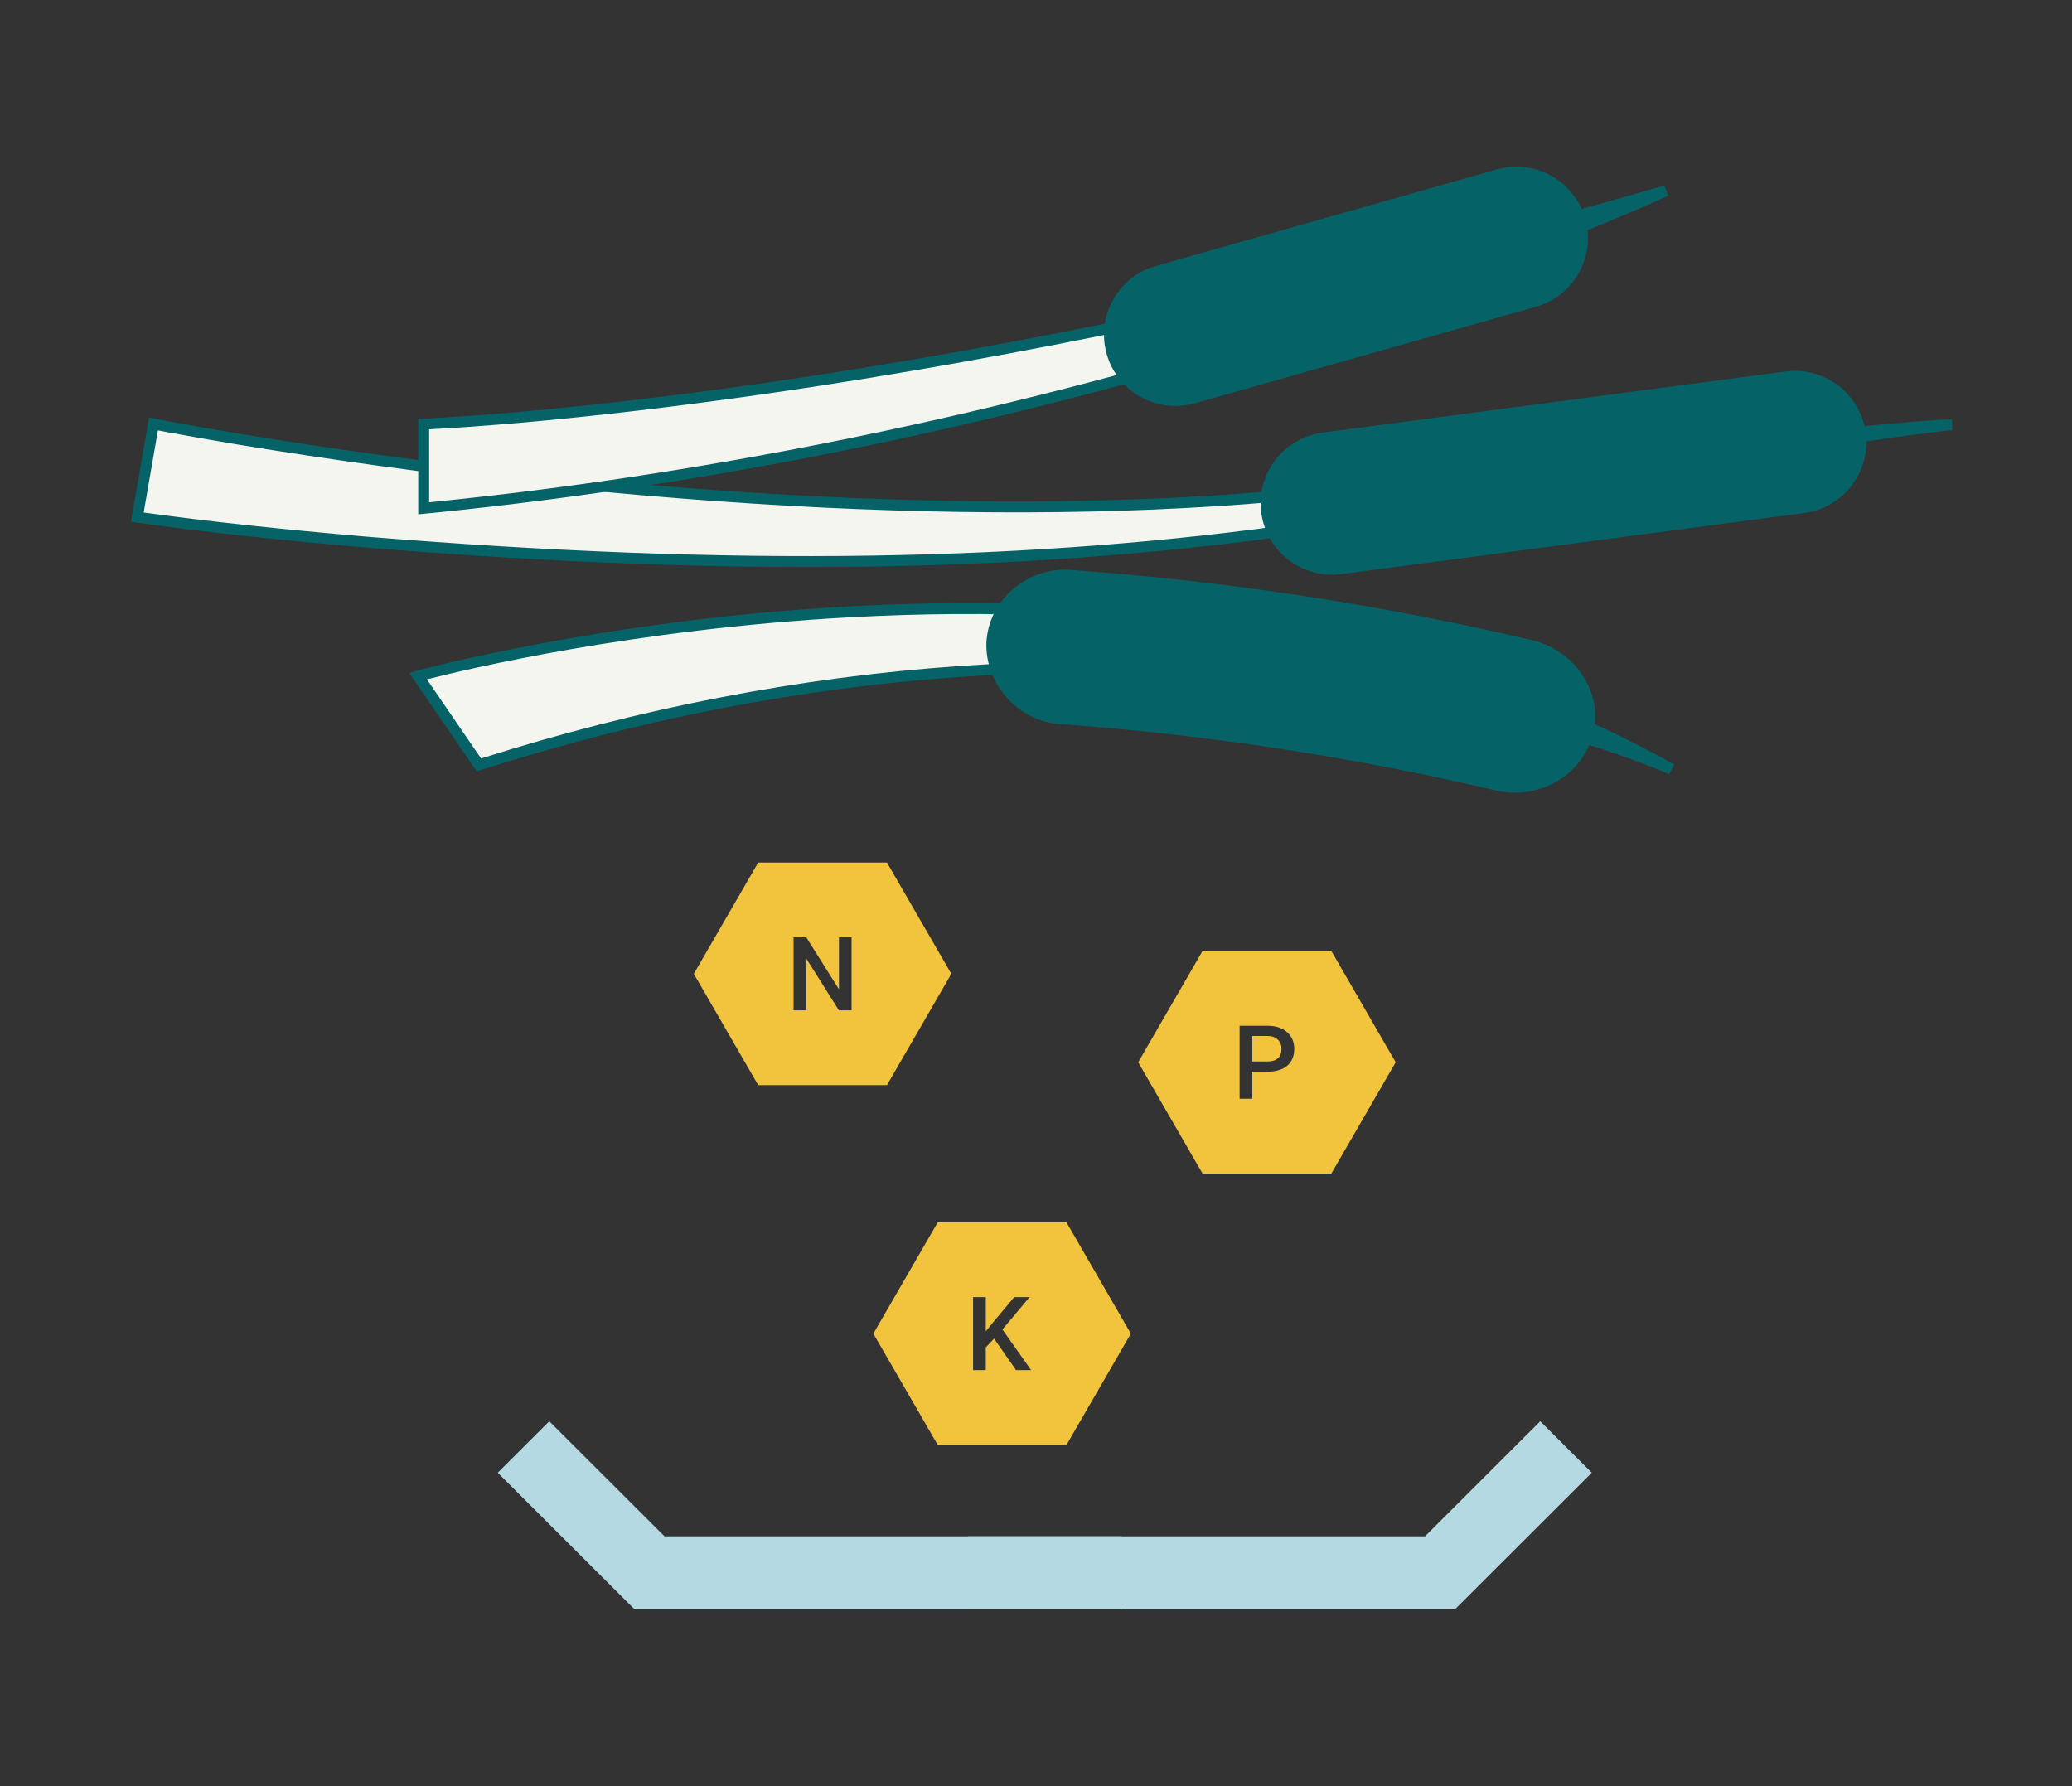<svg width="174" height="150" viewBox="0 0 174 150" fill="none" xmlns="http://www.w3.org/2000/svg">
<rect x="0" y="0" width="174" height="150" fill="#333333" stroke="none"/>
<path d="M11.533 43.43C17.893 44.314 24.329 44.974 30.721 45.523C57.011 47.672 83.611 48.102 109.772 44.314C124.347 41.929 139.893 39.134 154.489 36.937C157.226 36.527 160.001 36.109 162.75 35.786C163.145 35.744 163.54 35.696 163.936 35.675C162.815 35.691 161.498 35.813 160.365 35.898C156.848 36.191 153.198 36.561 149.68 36.925C137.513 38.184 123.939 39.836 111.773 41.227C97.645 42.759 83.385 42.844 69.2 42.172C52.654 41.355 36.15 39.539 19.808 36.84C17.878 36.517 15.938 36.178 14.015 35.819L13.444 35.71L12.89 35.602L11.533 43.43H11.533Z" fill="#F5F5EF"/>
<path d="M67.781 47.617C56.282 47.617 44.016 47.069 30.684 45.979C23.294 45.345 17.189 44.679 11.47 43.884L11 43.819L12.518 35.062L14.102 35.369C15.899 35.705 17.845 36.049 19.884 36.389C36.448 39.124 53.049 40.916 69.224 41.715C85.058 42.464 98.961 42.156 111.725 40.772C115.345 40.358 119.01 39.93 122.891 39.478C131.837 38.434 141.088 37.355 149.634 36.47C152.919 36.13 156.726 35.743 160.328 35.442C160.564 35.425 160.804 35.406 161.049 35.386C162.02 35.31 163.025 35.231 163.932 35.218L163.961 36.134C163.65 36.15 163.342 36.183 163.017 36.218L162.801 36.242C160.135 36.555 157.407 36.964 154.77 37.359L154.559 37.39C145.229 38.795 135.401 40.463 125.898 42.075C120.59 42.976 115.103 43.907 109.849 44.767L109.84 44.768C96.697 46.671 82.902 47.618 67.783 47.618L67.781 47.617ZM12.067 43.042C17.635 43.806 23.592 44.45 30.761 45.066C61.547 47.584 86.633 47.201 109.703 43.861C114.952 43.002 120.437 42.072 125.742 41.172C132.566 40.014 139.557 38.827 146.413 37.73C138.824 38.541 130.794 39.478 122.997 40.388C119.116 40.841 115.45 41.269 111.826 41.683C99.011 43.072 85.062 43.383 69.178 42.631C52.968 41.829 36.332 40.034 19.733 37.293C17.688 36.952 15.736 36.607 13.931 36.27L13.263 36.142L12.067 43.042Z" fill="#056367"/>
<path d="M111.08 36.327C107.793 36.761 105.481 39.773 105.915 43.054C106.35 46.336 109.367 48.645 112.654 48.211L151.513 43.082C154.8 42.649 157.112 39.637 156.678 36.355C156.243 33.074 153.227 30.765 149.94 31.199L111.08 36.327Z" fill="#056367"/>
<path d="M35.104 56.775C35.104 56.775 96.462 39.792 140.366 64.607C140.366 64.607 98.722 45.505 40.215 64.237L35.104 56.775Z" fill="#F5F5EF"/>
<path d="M140.175 65.024C140.149 65.012 137.525 63.818 132.776 62.343C128.394 60.983 121.254 59.097 112.128 57.847C101.872 56.441 91.248 56.107 80.551 56.852C67.18 57.784 53.656 60.416 40.355 64.674L40.03 64.779L34.364 56.505L34.983 56.334C35.136 56.291 50.609 52.062 71.247 50.928C83.372 50.263 94.886 50.778 105.47 52.462C118.713 54.569 130.53 58.521 140.593 64.208L140.176 65.023L140.175 65.024ZM35.851 57.053L40.401 63.698C53.676 59.475 67.171 56.864 80.514 55.936C91.28 55.188 101.971 55.527 112.293 56.945C121.481 58.206 128.669 60.107 133.081 61.479C133.185 61.511 133.287 61.543 133.388 61.574C125.011 57.758 115.608 55.005 105.337 53.37C94.82 51.696 83.375 51.182 71.317 51.843C53.099 52.842 38.932 56.263 35.851 57.054V57.053Z" fill="#056367"/>
<path d="M125.731 66.408C113.673 63.575 101.427 61.706 89.071 60.813C85.542 60.617 82.717 57.465 82.835 53.965C83.015 50.317 86.364 47.557 89.984 47.865C103.043 48.807 115.989 50.783 128.733 53.779C132.194 54.626 134.75 58.158 133.731 61.732C132.861 65.184 129.115 67.183 125.73 66.408H125.731Z" fill="#056367"/>
<path d="M74.483 72.434H63.671L58.265 81.782L63.671 91.13H74.483L79.889 81.782L74.483 72.434ZM71.512 84.847H70.446L67.709 80.497V84.847H66.642V78.716H67.709L70.454 83.083V78.716H71.512V84.847Z" fill="#F2C43D"/>
<path d="M106.477 87.002H105.166V89.141H106.448C106.828 89.141 107.117 89.052 107.317 88.874C107.517 88.696 107.616 88.438 107.616 88.102C107.616 87.764 107.515 87.505 107.312 87.307C107.11 87.109 106.832 87.008 106.477 87.002Z" fill="#F2C43D"/>
<path d="M111.799 79.86H100.987L95.582 89.208L100.987 98.557H111.799L117.205 89.208L111.799 79.86ZM108.095 89.498C107.7 89.833 107.147 90 106.435 90H105.166V92.273H104.099V86.143H106.448C107.135 86.143 107.679 86.322 108.083 86.679C108.486 87.035 108.688 87.507 108.688 88.094C108.688 88.682 108.491 89.164 108.096 89.498H108.095Z" fill="#F2C43D"/>
<path d="M89.559 102.65H78.747L73.341 111.998L78.747 121.347H89.559L94.965 111.998L89.559 102.65ZM85.325 115.064L83.478 112.415L82.783 113.152V115.064H81.716V108.933H82.783V111.808L83.373 111.079L85.17 108.932H86.461L84.179 111.648L86.592 115.063H85.327L85.325 115.064Z" fill="#F2C43D"/>
<path d="M35.581 35.612C35.581 35.612 77.53 34.126 139.89 16.023C139.89 16.023 95.417 36.818 35.581 42.688V35.612Z" fill="#F5F5EF"/>
<path d="M35.122 43.194V35.169L35.565 35.153C35.67 35.149 46.249 34.751 64.304 32.149C74.907 30.62 85.976 28.642 97.202 26.269C111.234 23.302 125.553 19.706 139.761 15.582L140.084 16.438C139.973 16.49 128.726 21.716 110.313 27.59C99.502 31.039 88.368 34.034 77.221 36.492C63.287 39.565 49.292 41.803 35.625 43.145L35.121 43.194L35.122 43.194ZM36.04 36.051V42.182C49.51 40.839 63.296 38.625 77.024 35.597C88.144 33.145 99.249 30.157 110.035 26.717C120.075 23.515 127.972 20.507 133.085 18.431C121.137 21.748 109.158 24.68 97.38 27.169C86.132 29.547 75.041 31.529 64.417 33.06C48.386 35.37 38.225 35.947 36.041 36.051H36.04Z" fill="#056367"/>
<path d="M97.076 22.334C93.886 23.237 92.033 26.55 92.938 29.735C93.842 32.919 97.161 34.769 100.351 33.866L128.982 25.761C132.172 24.858 134.024 21.544 133.12 18.36C132.216 15.175 128.896 13.326 125.707 14.229L97.076 22.334Z" fill="#056367"/>
<path d="M94.192 135.131H53.268L41.798 123.68L46.126 119.358L55.804 129.02H94.192V135.131Z" fill="#B5D9E2"/>
<path d="M122.202 135.131H81.278V129.02H119.668L129.343 119.358L133.672 123.68L122.202 135.131Z" fill="#B5D9E2"/>
</svg>
